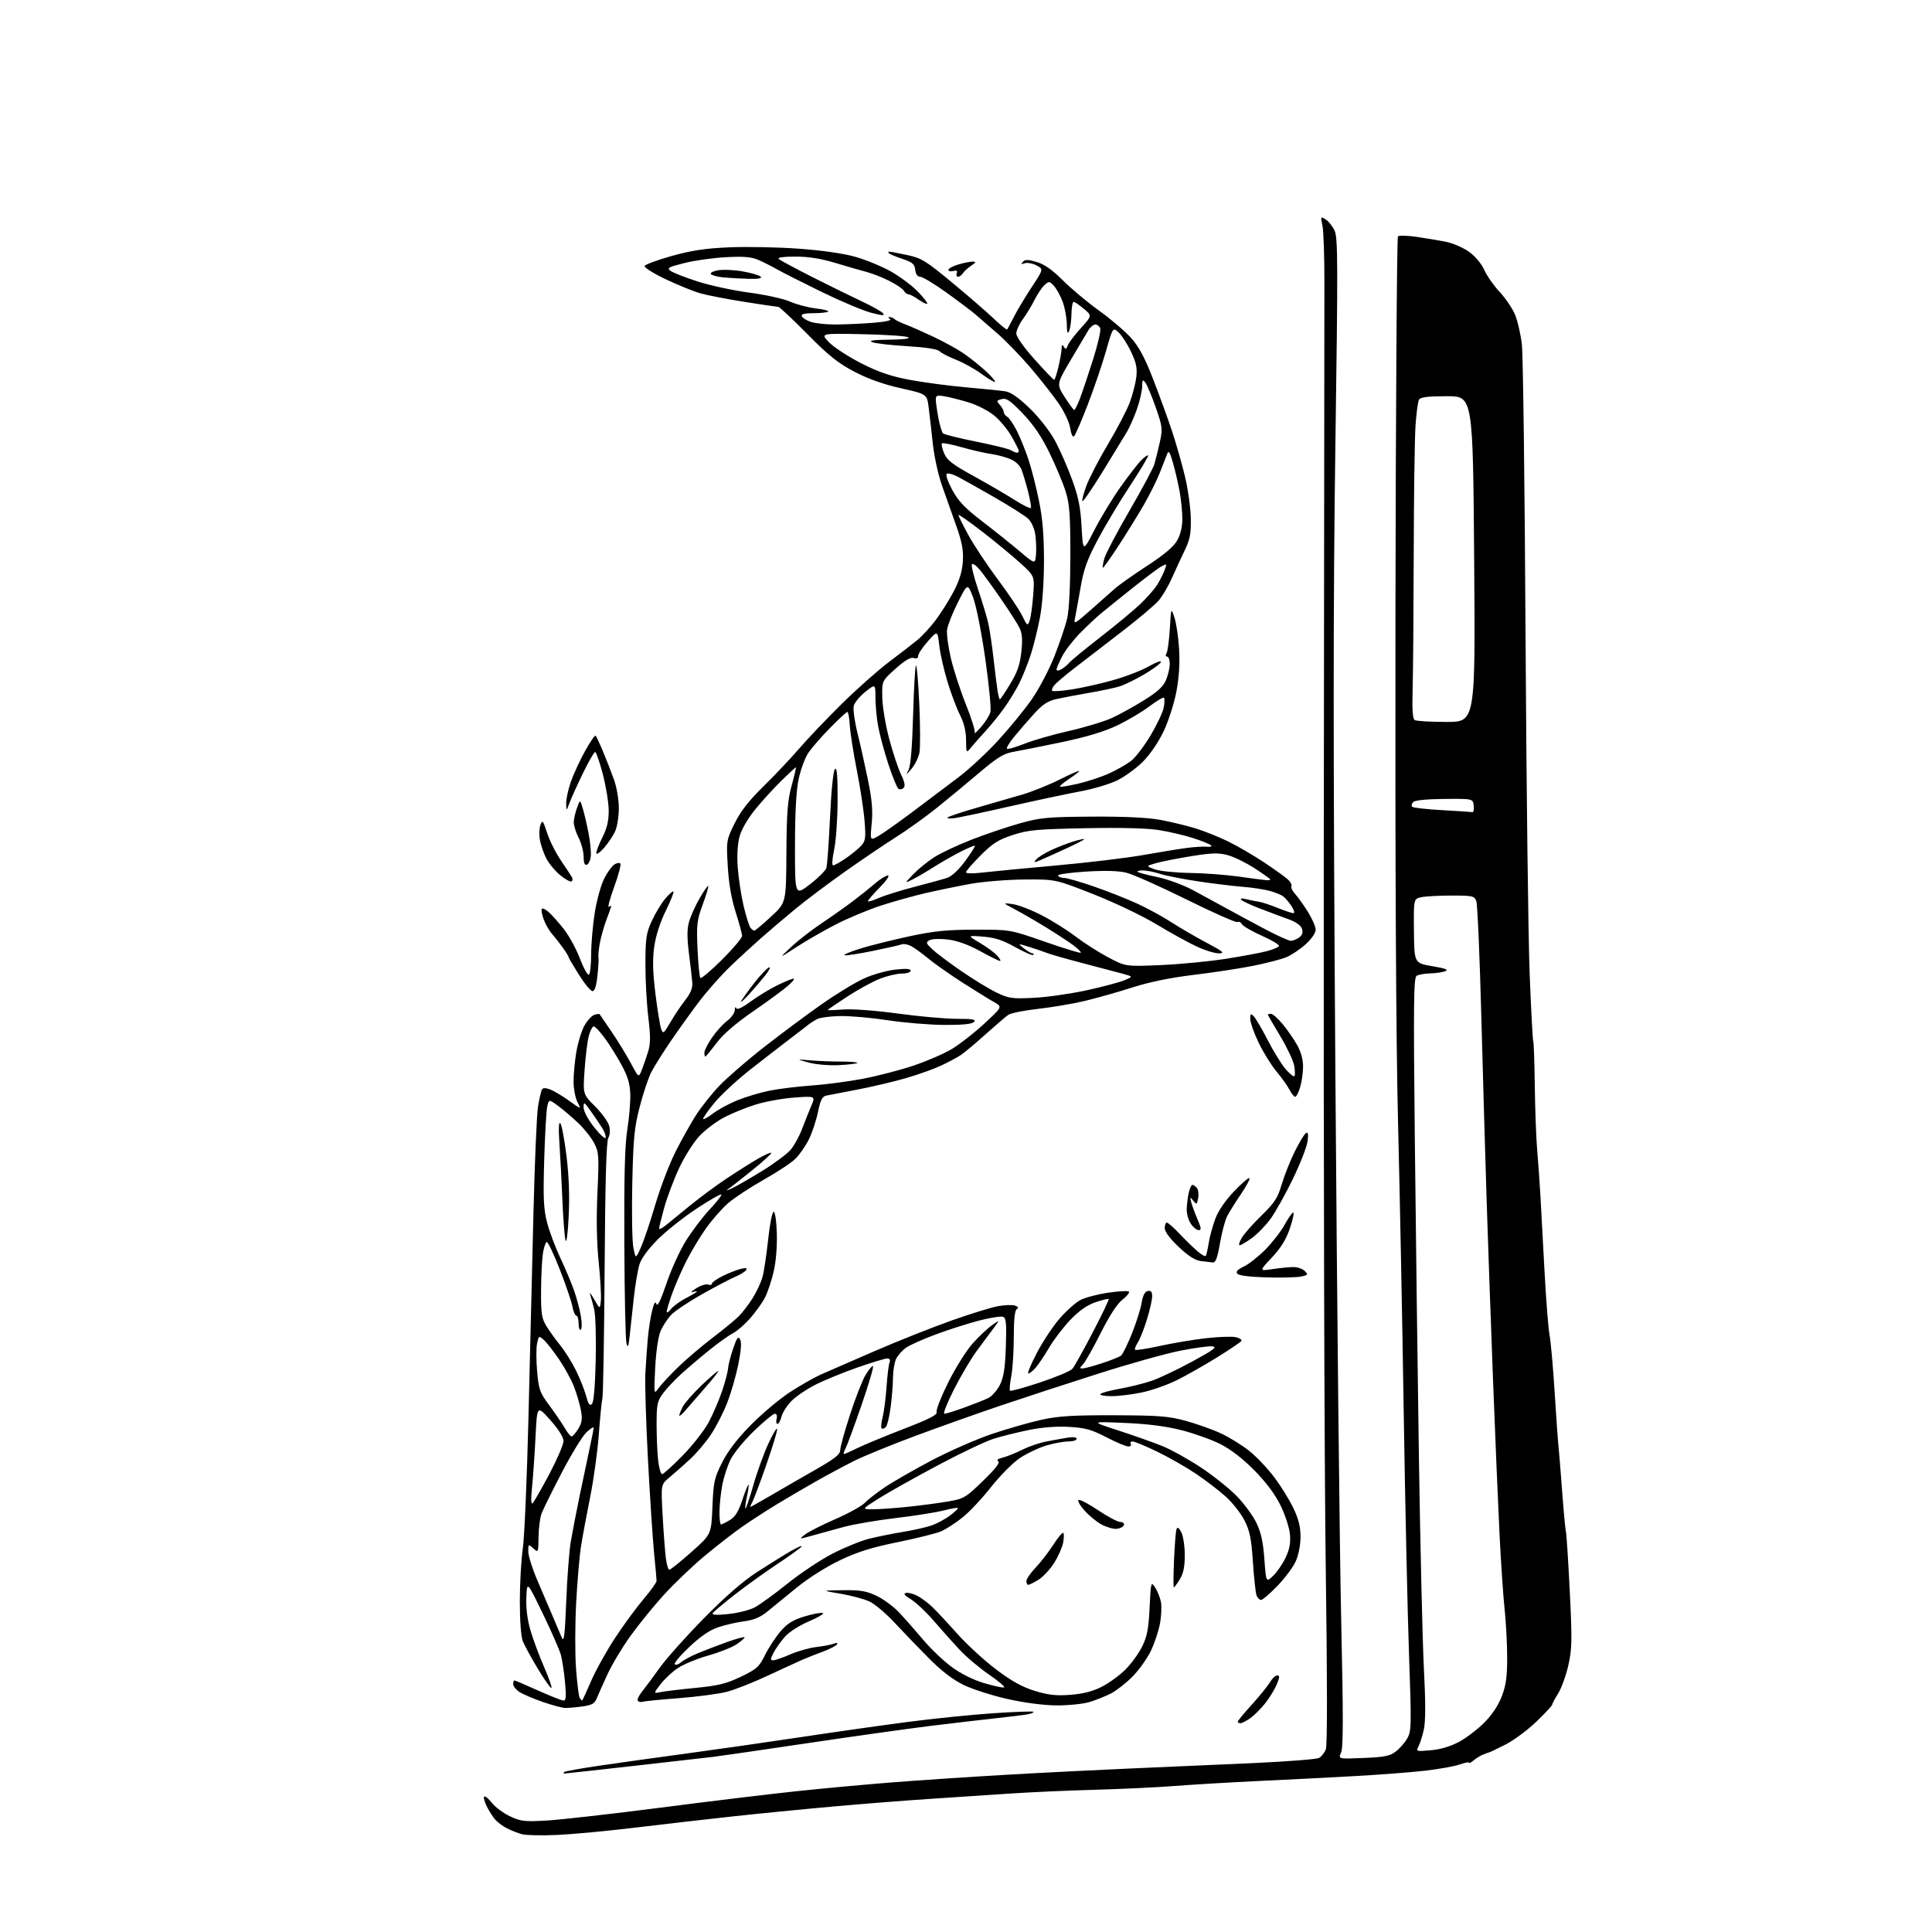<?xml version="1.0" encoding="UTF-8" standalone="no"?>
<svg 
  version="1.1" 
  xmlns="http://www.w3.org/2000/svg" 
  xmlns:xlink="http://www.w3.org/1999/xlink" 
  xmlns:svg="http://www.w3.org/2000/svg"
  xmlns:rdf="http://www.w3.org/1999/02/22-rdf-syntax-ns#"
  xmlns:cc="http://creativecommons.org/ns#"
  xmlns:dc="http://purl.org/dc/elements/1.1/"
  viewBox="0 0 768 768"
  width="768"
  height="768"
>
<style>svg {background-color: white; }</style>"
<path stroke="none" fill="black" fill-rule="evenodd" d="M221.50,729.42C215.45,729.70 209.15,729.57 207.50,729.13C205.85,728.69 203.15,727.63 201.50,726.77C199.85,725.91 197.76,724.37 196.87,723.35C195.97,722.33 194.48,720.00 193.55,718.16C192.61,716.32 192.13,714.53 192.48,714.19C192.82,713.84 194.20,714.96 195.53,716.66C196.87,718.36 200.10,720.77 202.73,722.01C207.02,724.04 208.50,724.20 217.50,723.68C223.00,723.36 243.25,721.06 262.50,718.58C281.75,716.09 306.05,713.15 316.50,712.05C326.95,710.94 344.05,709.36 354.50,708.54C364.95,707.71 384.98,706.37 399.00,705.56C413.02,704.74 435.30,703.61 448.50,703.04C461.70,702.48 483.75,701.51 497.50,700.89C511.25,700.27 523.31,699.34 524.30,698.82C525.29,698.30 526.52,696.75 527.05,695.38C527.65,693.80 527.63,667.08 527.00,622.69C526.45,584.09 526.10,457.78 526.22,342.00C526.34,226.22 526.45,122.95 526.47,112.50C526.49,102.05 526.14,91.79 525.70,89.71C524.92,86.06 524.97,85.96 526.95,87.20C528.08,87.90 529.68,89.91 530.51,91.65C531.84,94.46 531.88,104.23 530.84,176.66C529.94,239.31 529.94,297.78 530.83,426.00C531.48,518.12 532.51,616.14 533.14,643.80C534.00,682.11 533.99,694.72 533.10,696.67C531.94,699.24 531.94,699.24 541.94,698.83C550.09,698.51 552.46,698.05 554.72,696.36C556.25,695.22 558.33,692.88 559.34,691.15C561.08,688.17 561.12,686.41 560.09,657.26C559.50,640.34 558.56,597.25 558.00,561.50C557.45,525.75 556.44,474.00 555.75,446.50C554.93,413.67 554.57,344.67 554.71,245.59C554.83,162.59 555.28,94.35 555.71,93.94C556.14,93.54 559.42,93.63 563.00,94.14C566.58,94.66 571.83,95.54 574.68,96.09C577.52,96.65 581.72,98.47 584.01,100.12C586.45,101.89 588.94,104.87 590.03,107.32C591.05,109.62 593.77,113.51 596.08,115.98C598.38,118.44 601.13,122.47 602.19,124.94C603.24,127.40 604.50,132.81 604.97,136.96C605.45,141.11 606.11,193.32 606.43,253.00C606.76,312.68 607.50,373.17 608.07,387.43C608.64,401.70 609.28,413.65 609.50,414.00C609.71,414.34 609.98,422.25 610.10,431.56C610.22,440.88 610.64,452.32 611.04,457.00C611.45,461.68 612.05,470.23 612.38,476.00C612.72,481.77 613.45,495.27 614.01,506.00C614.58,516.73 615.46,527.82 615.97,530.67C616.48,533.51 617.39,543.63 617.98,553.17C618.57,562.70 619.25,572.30 619.49,574.50C619.72,576.70 620.40,585.02 620.99,593.00C621.58,600.98 622.26,608.17 622.49,609.00C622.72,609.83 623.41,620.44 624.01,632.59C624.98,652.24 624.91,655.50 623.42,662.07C622.49,666.13 620.67,671.15 619.37,673.21C618.07,675.27 617.00,677.28 617.00,677.66C617.00,678.04 614.16,681.09 610.68,684.43C607.21,687.77 601.69,691.85 598.43,693.50C595.17,695.15 592.27,696.54 592.00,696.58C591.73,696.63 590.60,697.04 589.50,697.49C588.40,697.94 586.71,698.98 585.75,699.81C584.79,700.63 584.00,701.04 584.00,700.70C584.00,700.36 582.31,700.68 580.25,701.41C578.19,702.13 572.00,703.24 566.50,703.88C561.00,704.51 548.40,705.48 538.50,706.03C528.60,706.58 511.27,707.46 500.00,707.99C488.73,708.53 473.88,709.41 467.00,709.95C460.12,710.49 445.73,711.18 435.00,711.47C424.27,711.76 409.20,712.44 401.50,712.97C393.80,713.50 379.85,714.42 370.50,715.03C361.15,715.63 343.60,717.01 331.50,718.09C319.40,719.17 301.18,720.97 291.00,722.08C280.82,723.19 263.50,725.18 252.50,726.51C241.50,727.84 227.55,729.15 221.50,729.42zM224.37,705.00C223.98,705.00 223.92,704.74 224.23,704.43C224.55,704.12 230.81,702.98 238.15,701.90C245.49,700.82 261.24,698.62 273.16,697.01C285.07,695.40 305.54,692.47 318.66,690.49C331.77,688.51 350.82,685.80 361.00,684.48C371.18,683.15 386.44,681.60 394.92,681.03C403.40,680.47 410.54,680.21 410.79,680.45C411.03,680.70 410.17,681.13 408.87,681.40C407.57,681.67 401.77,682.40 396.00,683.02C390.23,683.64 378.30,685.04 369.50,686.12C360.70,687.21 338.88,690.28 321.00,692.94C303.12,695.60 286.25,698.05 283.50,698.38C280.75,698.72 266.48,700.34 251.79,701.99C237.10,703.65 224.76,705.00 224.37,705.00zM568.81,695.75C572.75,695.39 576.69,694.21 580.11,692.35C583.00,690.78 587.52,687.32 590.15,684.65C593.21,681.54 595.69,677.77 597.05,674.15C598.70,669.73 599.16,666.32 599.12,658.50C599.10,653.00 598.63,644.45 598.09,639.50C597.55,634.55 596.64,621.05 596.07,609.50C595.50,597.95 594.35,570.73 593.52,549.00C592.68,527.27 591.56,495.77 591.02,479.00C590.48,462.23 589.51,428.70 588.86,404.50C588.22,380.30 587.32,359.49 586.87,358.25C586.10,356.15 585.47,356.00 577.15,356.00C572.25,356.00 566.83,356.28 565.09,356.63C561.94,357.26 561.94,357.26 562.06,370.06C562.19,382.85 562.19,382.85 569.34,384.07C574.66,384.97 575.98,385.48 574.50,386.07C573.40,386.50 570.70,386.90 568.50,386.95C566.30,386.99 563.88,387.42 563.12,387.91C561.95,388.64 561.84,398.85 562.41,452.64C562.78,487.76 563.52,545.08 564.05,580.00C564.58,614.92 565.47,652.36 566.02,663.20C566.72,676.82 566.71,684.34 565.98,687.57C565.41,690.15 564.45,693.16 563.85,694.28C562.81,696.23 562.98,696.28 568.81,695.75zM493.10,685.00C492.49,685.00 492.00,684.73 492.00,684.41C492.00,684.08 494.51,681.04 497.58,677.66C500.65,674.27 503.90,670.26 504.80,668.75C505.70,667.24 507.02,666.00 507.73,666.00C508.76,666.00 508.71,666.75 507.53,669.59C506.70,671.56 504.64,674.93 502.95,677.07C501.25,679.21 498.59,681.87 497.03,682.98C495.47,684.09 493.70,685.00 493.10,685.00zM224.61,678.94C223.45,678.91 219.45,677.82 215.71,676.53C211.98,675.24 207.81,673.45 206.46,672.57C205.11,671.68 204.00,670.29 204.00,669.48C204.00,668.66 204.22,668.00 204.50,668.00C204.77,668.00 208.99,669.80 213.88,672.00C218.77,674.20 223.33,676.00 224.03,676.00C224.99,676.00 225.13,674.27 224.61,668.75C224.24,664.76 223.50,659.87 222.97,657.88C222.43,655.89 219.18,648.47 215.75,641.38C209.50,628.50 209.50,628.50 209.23,635.00C209.05,639.15 209.63,643.85 210.84,648.00C211.87,651.58 214.34,658.21 216.32,662.75C218.30,667.29 219.58,671.00 219.16,671.00C218.74,671.00 216.30,667.51 213.74,663.25C211.18,658.99 208.54,654.15 207.86,652.50C207.11,650.66 206.64,644.48 206.64,636.50C206.65,629.35 207.18,619.90 207.83,615.50C208.47,611.10 209.48,587.70 210.07,563.50C210.66,539.30 211.55,502.85 212.05,482.50C212.54,462.15 213.36,442.94 213.88,439.81C214.39,436.68 215.10,433.65 215.44,433.09C215.87,432.40 216.93,432.40 218.74,433.09C220.21,433.65 223.58,435.67 226.24,437.58C231.08,441.05 231.08,441.05 229.54,438.08C228.69,436.44 228.00,432.75 228.00,429.88C228.00,427.01 228.50,421.70 229.12,418.08C229.73,414.46 231.16,409.82 232.29,407.76C233.43,405.70 235.21,403.75 236.25,403.42C237.30,403.09 238.24,402.97 238.36,403.16C238.47,403.35 240.57,406.43 243.02,410.00C245.47,413.57 248.92,419.19 250.68,422.48C253.87,428.46 253.87,428.46 255.06,425.48C255.71,423.84 256.84,420.61 257.56,418.29C258.62,414.90 258.65,412.18 257.70,404.29C257.05,398.91 256.54,389.32 256.56,383.00C256.60,372.85 256.90,370.86 259.14,366.00C260.54,362.98 262.94,359.02 264.47,357.21C266.00,355.40 267.46,354.13 267.72,354.38C267.97,354.64 266.57,358.15 264.60,362.18C262.33,366.81 260.66,372.05 260.05,376.43C259.35,381.51 259.49,386.50 260.55,395.10C261.35,401.56 262.38,407.84 262.83,409.06C263.58,411.11 263.86,410.90 266.48,406.39C268.04,403.70 270.69,399.73 272.38,397.58C274.53,394.82 275.37,392.74 275.20,390.58C275.06,388.88 274.46,383.68 273.87,379.00C273.09,372.85 273.09,369.39 273.89,366.50C274.49,364.30 276.37,360.10 278.07,357.16C279.76,354.22 281.32,351.98 281.53,352.19C281.74,352.40 280.76,355.71 279.35,359.54C277.03,365.85 276.84,367.51 277.28,377.30C277.55,383.24 278.06,388.39 278.41,388.75C278.77,389.10 282.65,385.83 287.03,381.47C291.41,377.11 294.99,372.86 294.98,372.02C294.98,371.19 293.82,366.90 292.42,362.50C290.72,357.15 289.68,351.11 289.29,344.26C288.72,334.17 288.76,333.93 292.02,327.31C294.39,322.49 297.64,318.33 303.52,312.55C308.04,308.12 314.44,301.35 317.74,297.50C321.05,293.65 328.65,285.68 334.63,279.78C340.61,273.89 349.10,266.36 353.50,263.05C357.90,259.75 363.01,255.80 364.85,254.27C366.69,252.75 369.93,249.19 372.05,246.36C374.16,243.54 377.36,238.44 379.14,235.04C381.39,230.74 382.49,227.12 382.75,223.18C383.03,218.78 382.44,215.59 380.12,209.00C378.47,204.32 375.93,197.15 374.47,193.05C373.01,188.95 371.37,181.53 370.83,176.55C370.29,171.57 369.54,165.06 369.17,162.08C368.50,156.66 368.50,156.66 358.14,154.34C351.18,152.78 345.12,150.63 339.64,147.76C333.12,144.35 329.39,141.37 320.89,132.75C315.06,126.84 309.88,122.00 309.39,121.99C308.90,121.98 302.88,121.09 296.00,120.01C289.12,118.92 281.25,117.40 278.50,116.63C275.75,115.85 269.54,113.33 264.69,111.03C259.85,108.73 256.05,106.35 256.25,105.75C256.45,105.14 261.32,103.34 267.06,101.74C275.01,99.53 280.48,98.71 290.00,98.31C296.88,98.02 309.25,98.26 317.50,98.86C326.79,99.53 335.36,100.76 340.00,102.08C344.12,103.26 350.43,105.85 354.00,107.83C357.57,109.82 362.43,113.43 364.79,115.85C367.14,118.28 368.86,120.48 368.59,120.74C368.33,121.00 366.78,120.27 365.15,119.11C363.52,117.95 361.72,117.00 361.15,117.00C360.57,117.00 359.74,116.36 359.30,115.58C358.86,114.80 356.23,113.02 353.46,111.63C350.68,110.24 346.63,108.65 344.46,108.10C342.28,107.54 336.74,105.94 332.14,104.54C326.33,102.78 321.46,102.00 316.19,102.00C311.50,102.00 308.96,102.36 309.55,102.93C310.07,103.44 316.13,106.70 323.01,110.18C329.90,113.66 338.78,118.02 342.75,119.88C346.73,121.75 350.46,123.85 351.04,124.55C351.86,125.54 350.77,125.49 346.31,124.33C343.11,123.50 334.20,119.74 326.50,115.98C318.80,112.21 310.93,108.23 309.00,107.13C307.07,106.02 303.81,104.36 301.74,103.44C298.79,102.12 295.99,101.86 288.74,102.23C283.66,102.49 276.19,103.52 272.15,104.54C265.58,106.18 264.99,106.52 266.62,107.71C267.63,108.45 272.51,110.35 277.48,111.94C282.44,113.53 291.68,115.51 298.00,116.34C304.32,117.18 311.56,118.78 314.08,119.90C316.60,121.02 321.24,122.25 324.40,122.62C327.56,122.99 329.71,123.56 329.17,123.90C328.63,124.23 325.95,124.50 323.22,124.50C319.82,124.50 318.40,124.87 318.71,125.68C318.96,126.33 320.54,127.34 322.23,127.93C323.92,128.52 328.27,129.00 331.90,128.99C335.53,128.99 342.24,128.70 346.81,128.34C351.84,127.95 354.61,127.37 353.81,126.86C353.09,126.40 352.97,126.02 353.55,126.02C354.13,126.01 355.03,126.38 355.55,126.84C356.07,127.30 358.07,128.27 360.00,129.00C361.93,129.73 366.88,131.91 371.00,133.85C375.12,135.79 380.52,138.76 382.99,140.44C385.45,142.12 389.39,145.26 391.74,147.41C394.08,149.57 395.80,151.53 395.55,151.78C395.30,152.03 392.92,150.64 390.25,148.69C387.59,146.73 383.03,144.19 380.11,143.04C377.20,141.90 374.22,140.36 373.49,139.63C372.63,138.77 368.03,138.06 360.55,137.61C354.17,137.23 347.94,136.51 346.72,136.02C345.15,135.39 347.14,135.10 353.50,135.03C359.19,134.97 361.95,134.62 361.00,134.06C360.18,133.58 351.98,133.03 342.79,132.84C326.08,132.50 326.08,132.50 329.60,136.11C331.54,138.09 337.26,141.82 342.32,144.40C349.19,147.90 354.01,149.55 361.50,150.97C367.00,152.01 377.12,153.36 384.00,153.96C390.88,154.57 397.93,155.29 399.68,155.56C401.82,155.90 404.95,158.09 409.29,162.28C412.97,165.83 417.26,171.30 419.28,175.00C421.23,178.57 424.31,185.55 426.12,190.50C428.72,197.61 429.52,201.60 429.95,209.50C430.50,219.50 430.50,219.50 435.14,210.50C437.69,205.55 442.34,197.90 445.48,193.50C448.61,189.10 452.25,184.40 453.56,183.05C454.87,181.71 456.14,180.81 456.39,181.06C456.64,181.31 453.44,186.69 449.27,193.01C445.10,199.33 439.31,209.00 436.39,214.50C432.16,222.49 430.78,226.31 429.55,233.50C428.70,238.45 427.72,243.84 427.37,245.49C426.76,248.37 426.98,248.26 433.57,242.49C437.33,239.19 441.64,235.38 443.16,234.00C444.68,232.62 450.41,228.57 455.89,225.00C462.73,220.54 466.52,217.36 467.93,214.86C469.25,212.54 470.00,209.44 470.00,206.30C470.00,203.59 469.52,198.70 468.93,195.43C468.34,192.17 467.15,187.03 466.28,184.00C465.02,179.59 464.56,178.90 463.95,180.50C463.53,181.60 462.21,184.97 461.01,188.00C459.81,191.03 457.01,196.65 454.80,200.50C452.58,204.35 448.06,211.67 444.74,216.77C441.42,221.87 438.56,225.89 438.38,225.71C438.20,225.53 438.49,223.84 439.01,221.94C439.54,220.05 444.03,211.53 448.99,203.00C453.95,194.47 458.40,186.15 458.89,184.50C459.37,182.85 460.34,178.95 461.03,175.83C462.21,170.48 462.12,169.70 459.44,161.99C457.87,157.50 456.02,153.08 455.33,152.16C454.22,150.71 454.06,150.89 454.03,153.59C454.01,155.29 453.11,159.28 452.02,162.44C450.93,165.61 449.06,169.84 447.87,171.85C446.67,173.86 442.29,181.04 438.12,187.82C433.95,194.59 430.41,199.72 430.24,199.21C430.06,198.69 430.84,195.83 431.96,192.84C433.08,189.84 436.93,182.47 440.51,176.45C444.10,170.43 447.96,163.03 449.09,160.01C450.22,156.99 451.39,152.46 451.69,149.95C452.12,146.33 451.69,144.22 449.63,139.88C448.21,136.85 445.99,133.40 444.70,132.19C442.37,130.00 442.37,130.00 439.59,139.75C438.05,145.11 434.79,154.68 432.34,161.00C429.89,167.32 427.48,172.91 426.98,173.41C426.44,173.96 425.81,172.65 425.41,170.15C425.02,167.71 423.03,163.54 420.62,160.08C418.35,156.83 413.35,150.49 409.51,146.00C405.66,141.50 399.81,135.46 396.51,132.58C393.20,129.70 389.23,126.26 387.68,124.92C386.12,123.59 380.95,119.70 376.18,116.27C371.40,112.84 366.74,110.03 365.82,110.02C364.73,110.01 364.02,109.03 363.82,107.25C363.55,104.95 362.72,104.24 358.76,102.93C356.15,102.06 353.72,101.05 353.34,100.68C352.97,100.30 353.08,100.02 353.58,100.04C354.09,100.05 357.30,100.67 360.71,101.40C366.32,102.61 368.08,103.69 378.71,112.52C385.20,117.90 392.63,124.34 395.23,126.84C397.83,129.34 400.13,131.18 400.35,130.94C400.57,130.70 401.77,128.47 403.02,126.00C404.26,123.53 407.43,118.23 410.06,114.23C414.84,106.97 414.84,106.97 411.98,105.49C410.41,104.68 408.31,104.30 407.31,104.65C405.92,105.15 405.76,105.01 406.63,104.07C407.52,103.11 408.68,103.12 412.13,104.15C415.16,105.05 418.34,107.29 422.53,111.47C425.85,114.79 432.31,120.19 436.89,123.47C441.47,126.76 447.16,131.61 449.54,134.25C452.75,137.82 455.02,142.05 458.41,150.78C460.91,157.22 464.30,166.55 465.94,171.50C467.58,176.45 469.88,184.55 471.07,189.50C472.25,194.45 473.28,201.88 473.36,206.00C473.48,212.25 473.06,214.42 470.84,219.00C469.38,222.03 467.09,226.97 465.75,230.00C464.41,233.03 462.11,236.93 460.63,238.68C459.15,240.43 452.49,246.05 445.83,251.18C439.17,256.31 430.75,262.79 427.11,265.59C423.48,268.40 419.87,271.45 419.11,272.37C418.34,273.29 417.97,274.30 418.28,274.61C418.59,274.92 422.12,274.67 426.12,274.05C430.11,273.43 437.46,271.78 442.44,270.38C447.42,268.99 453.86,266.50 456.75,264.85C459.63,263.20 461.76,262.45 461.47,263.18C461.18,263.91 458.14,266.14 454.72,268.14C451.30,270.15 446.93,272.27 445.00,272.87C443.07,273.46 437.68,274.60 433.00,275.41C428.32,276.21 422.48,277.32 420.00,277.87C416.55,278.64 414.47,279.99 411.12,283.67C408.71,286.32 405.16,290.41 403.23,292.77C401.30,295.12 399.97,297.31 400.29,297.62C400.60,297.94 403.70,297.06 407.18,295.67C410.66,294.28 418.65,291.98 424.94,290.56C431.22,289.14 438.87,286.83 441.94,285.43C445.00,284.03 450.77,280.85 454.77,278.36C460.18,274.99 462.42,272.93 463.52,270.29C464.33,268.35 465.00,265.46 465.00,263.88C465.00,262.30 464.52,261.00 463.94,261.00C463.33,261.00 463.22,260.47 463.69,259.75C464.14,259.06 464.73,254.68 465.02,250.00C465.53,241.50 465.53,241.50 466.87,245.50C467.60,247.70 468.43,253.33 468.71,258.00C469.05,263.61 468.68,269.38 467.63,274.95C466.75,279.59 464.48,286.68 462.57,290.69C460.50,295.05 457.16,299.94 454.29,302.81C451.64,305.45 447.01,308.81 443.99,310.27C440.97,311.73 434.45,313.67 429.50,314.57C424.55,315.48 411.95,318.16 401.50,320.53C391.05,322.91 381.02,325.03 379.22,325.26C377.41,325.48 376.29,325.34 376.72,324.94C377.15,324.54 382.45,322.78 388.50,321.03C394.55,319.29 402.65,316.93 406.50,315.81C410.35,314.68 416.99,312.01 421.25,309.87C425.51,307.73 429.00,306.20 429.00,306.47C429.00,306.75 427.19,308.17 424.98,309.63C422.77,311.10 421.14,312.47 421.36,312.70C421.58,312.92 424.86,312.38 428.63,311.51C432.41,310.63 437.96,308.79 440.96,307.42C443.96,306.04 447.85,303.83 449.59,302.50C451.34,301.16 454.84,296.59 457.38,292.33C459.91,288.07 462.27,283.08 462.61,281.25C462.96,279.41 463.00,277.66 462.70,277.36C462.40,277.06 459.76,278.63 456.83,280.84C453.90,283.05 448.11,286.47 443.97,288.44C438.89,290.85 431.73,293.00 421.97,295.04C414.01,296.70 405.39,298.43 402.81,298.87C399.00,299.53 396.48,301.08 389.38,307.09C384.57,311.17 377.00,317.43 372.57,321.00C368.13,324.58 360.68,329.93 356.00,332.88C351.32,335.84 342.10,342.09 335.50,346.77C328.90,351.44 320.16,358.02 316.09,361.39C312.01,364.75 305.93,369.91 302.59,372.86C299.24,375.81 293.62,380.98 290.11,384.36C286.59,387.74 281.16,393.88 278.03,398.00C274.90,402.12 269.77,409.26 266.63,413.87C263.49,418.47 260.00,424.05 258.87,426.26C257.74,428.48 255.69,434.61 254.31,439.90C252.15,448.22 251.75,452.31 251.34,470.50C251.09,482.05 251.28,493.52 251.78,496.00C252.70,500.50 252.70,500.50 254.77,495.84C255.92,493.28 258.50,485.63 260.50,478.84C262.51,472.05 266.12,462.62 268.51,457.87C270.91,453.12 274.56,446.60 276.62,443.37C278.68,440.14 282.87,434.86 285.93,431.64C288.99,428.42 297.12,421.39 304.00,416.02C310.88,410.66 321.18,403.00 326.91,399.00C332.63,395.00 340.09,390.47 343.48,388.94C346.87,387.40 352.43,385.82 355.82,385.44C360.16,384.95 362.00,385.08 362.00,385.87C362.00,386.49 360.44,387.00 358.54,387.00C356.63,387.00 352.69,387.93 349.79,389.06C346.88,390.20 341.01,393.41 336.75,396.19C332.49,398.97 329.00,401.37 329.00,401.51C329.00,401.65 331.81,401.55 335.25,401.29C338.86,401.01 348.00,401.69 356.90,402.90C365.38,404.06 375.93,405.00 380.35,405.00C386.79,405.00 388.15,405.25 387.15,406.25C386.29,407.11 382.52,407.47 375.20,407.42C369.31,407.37 359.34,406.54 353.04,405.58C346.73,404.61 338.28,403.85 334.25,403.89C330.22,403.94 325.96,404.49 324.78,405.12C323.59,405.75 322.15,406.67 321.56,407.15C320.98,407.64 317.70,410.16 314.27,412.77C310.84,415.37 303.63,420.96 298.24,425.18C292.86,429.41 286.34,435.47 283.77,438.65C281.20,441.82 279.28,444.62 279.52,444.85C279.75,445.09 281.56,444.05 283.53,442.55C285.50,441.05 289.80,438.72 293.08,437.39C296.37,436.05 302.08,434.34 305.78,433.58C309.48,432.83 317.00,431.90 322.50,431.52C328.00,431.14 337.22,429.93 342.98,428.83C348.74,427.74 357.81,425.38 363.14,423.60C368.46,421.81 375.37,418.81 378.49,416.93C381.61,415.04 387.39,410.51 391.33,406.86C398.50,400.23 398.50,400.23 395.17,398.36C393.35,397.34 387.72,393.86 382.67,390.63C377.63,387.40 371.48,383.08 369.00,381.03C366.52,378.97 363.45,376.74 362.17,376.07C360.89,375.40 359.17,375.10 358.35,375.42C357.53,375.73 352.34,376.91 346.81,378.04C341.28,379.17 336.29,379.93 335.71,379.74C335.13,379.54 337.80,378.39 341.64,377.18C345.48,375.97 354.22,373.77 361.06,372.29C371.14,370.11 376.16,369.59 387.50,369.56C401.50,369.52 401.50,369.52 415.33,374.34C422.94,377.00 429.37,378.97 429.61,378.72C429.86,378.48 428.58,377.17 426.78,375.83C424.97,374.48 420.12,371.30 416.00,368.76C411.88,366.22 406.25,362.96 403.50,361.51C398.50,358.86 398.50,358.86 402.50,359.39C404.70,359.68 409.91,361.67 414.08,363.83C418.25,365.98 424.33,369.79 427.58,372.29C430.84,374.79 436.65,378.50 440.50,380.54C447.50,384.24 447.50,384.24 461.50,383.63C469.20,383.29 480.91,382.16 487.52,381.11C494.12,380.06 501.42,378.70 503.72,378.07C506.03,377.45 508.15,376.56 508.44,376.10C508.73,375.63 505.71,373.80 501.73,372.03C497.75,370.25 494.13,368.16 493.69,367.38C493.24,366.60 492.45,366.22 491.93,366.54C491.41,366.86 482.33,362.84 471.74,357.60C461.16,352.36 450.36,347.56 447.75,346.92C444.57,346.14 439.18,346.00 431.50,346.48C425.11,346.88 420.25,347.60 420.56,348.10C420.87,348.59 421.98,349.00 423.04,349.00C424.10,349.00 429.38,350.52 434.78,352.38C440.18,354.24 447.98,357.32 452.11,359.22C456.24,361.13 462.29,364.43 465.56,366.56C468.83,368.68 475.10,372.34 479.50,374.68C486.36,378.33 487.07,378.95 484.50,378.97C482.85,378.99 478.76,377.70 475.42,376.12C472.07,374.54 464.87,370.56 459.42,367.27C453.96,363.98 442.75,358.64 434.50,355.40C419.50,349.51 419.50,349.51 407.00,349.62C400.12,349.68 390.45,350.48 385.50,351.40C380.55,352.31 372.68,353.93 368.00,355.01C363.32,356.08 355.35,358.31 350.28,359.95C345.21,361.60 337.11,364.98 332.28,367.46C327.45,369.95 320.35,374.03 316.50,376.54C309.50,381.11 309.50,381.11 314.50,376.43C317.25,373.86 322.66,369.65 326.53,367.07C330.39,364.50 336.02,360.52 339.03,358.24C342.04,355.96 346.07,352.73 348.00,351.07C349.93,349.41 352.16,348.04 352.96,348.03C353.78,348.01 352.33,350.12 349.71,352.78C347.12,355.42 345.00,357.87 345.00,358.23C345.00,358.59 346.92,358.04 349.26,357.00C351.61,355.97 358.02,353.96 363.51,352.54C369.01,351.12 374.85,349.51 376.50,348.97C378.36,348.35 381.09,345.81 383.69,342.26C385.99,339.12 387.72,336.39 387.54,336.20C387.35,336.02 384.79,337.08 381.85,338.57C378.91,340.06 374.19,342.75 371.36,344.56C368.53,346.36 364.71,348.60 362.86,349.54C359.50,351.23 359.50,351.23 363.00,347.56C364.93,345.54 368.68,342.49 371.34,340.78C374.00,339.07 380.75,335.90 386.34,333.73C391.93,331.56 400.55,328.65 405.50,327.26C413.60,325.00 416.45,324.74 434.00,324.62C446.73,324.54 456.10,324.98 461.00,325.87C465.12,326.63 471.43,328.13 475.00,329.22C478.57,330.31 484.49,332.67 488.15,334.46C491.81,336.25 498.11,339.91 502.15,342.59C506.19,345.27 510.50,348.33 511.72,349.39C512.93,350.44 513.67,351.72 513.36,352.22C513.05,352.73 513.69,354.13 514.79,355.32C515.89,356.52 518.19,359.73 519.90,362.45C521.60,365.17 523.00,368.38 523.00,369.58C523.00,370.86 521.35,373.26 519.02,375.36C516.83,377.34 513.39,379.65 511.37,380.49C509.35,381.33 503.38,382.88 498.10,383.94C492.82,384.99 482.20,386.60 474.50,387.53C465.24,388.65 456.94,390.35 450.00,392.57C444.23,394.42 435.68,396.83 431.00,397.94C426.32,399.04 418.03,400.44 412.56,401.05C407.09,401.66 401.79,402.73 400.78,403.44C399.77,404.15 395.74,407.60 391.82,411.11C387.91,414.63 383.53,418.30 382.10,419.29C380.67,420.27 377.09,422.20 374.14,423.57C371.20,424.95 364.90,427.20 360.14,428.57C355.39,429.95 346.78,431.99 341.00,433.09C335.23,434.20 329.58,435.30 328.46,435.52C326.85,435.85 326.14,437.25 325.13,442.15C324.42,445.57 322.77,450.48 321.47,453.06C320.16,455.65 317.79,459.05 316.19,460.63C314.60,462.21 308.90,465.98 303.52,469.00C298.15,472.02 291.77,476.24 289.35,478.36C286.93,480.48 282.99,484.98 280.59,488.36C278.19,491.74 274.63,497.70 272.67,501.61C270.72,505.52 268.19,511.35 267.06,514.57C265.93,517.80 265.01,520.90 265.02,521.47C265.03,522.03 265.82,521.52 266.77,520.33C267.72,519.14 270.41,517.18 272.75,515.98C275.09,514.78 277.00,513.63 277.00,513.43C277.00,513.23 276.21,513.32 275.25,513.64C274.29,513.95 274.95,513.28 276.73,512.13C278.51,510.99 280.65,510.31 281.48,510.63C282.32,510.95 283.00,510.80 283.00,510.28C283.00,509.77 284.91,508.41 287.25,507.25C289.59,506.09 292.80,504.82 294.40,504.42C296.48,503.91 297.10,504.03 296.58,504.87C296.19,505.51 294.30,506.68 292.39,507.48C290.49,508.28 284.56,511.39 279.21,514.39C273.87,517.39 268.29,521.12 266.80,522.67C265.32,524.23 263.40,527.18 262.54,529.24C261.63,531.43 260.76,537.44 260.45,543.74C259.93,554.16 259.96,554.42 261.64,552.00C262.59,550.62 266.04,546.89 269.30,543.71C272.56,540.52 278.78,535.21 283.11,531.91C287.45,528.61 292.18,524.72 293.64,523.27C295.09,521.82 297.58,518.58 299.16,516.08C300.75,513.58 302.53,509.73 303.13,507.54C303.72,505.34 304.72,498.68 305.35,492.74C305.98,486.80 306.95,481.84 307.50,481.72C308.09,481.59 308.62,485.06 308.79,490.18C308.96,495.45 308.48,501.45 307.55,505.45C306.71,509.08 305.16,513.72 304.11,515.77C303.06,517.82 300.41,521.53 298.22,524.02C296.03,526.50 292.95,529.18 291.37,529.98C289.79,530.77 285.57,533.78 282.00,536.66C278.43,539.54 273.37,543.83 270.77,546.20C268.16,548.56 264.90,552.05 263.52,553.94C261.26,557.03 261.00,558.34 261.01,566.44C261.01,571.42 261.30,577.86 261.65,580.75C261.99,583.64 262.70,586.00 263.21,586.00C263.72,586.00 267.40,582.66 271.38,578.59C275.37,574.51 280.02,568.55 281.73,565.34C283.43,562.13 285.82,556.58 287.03,553.00C288.24,549.42 289.31,545.38 289.41,544.00C289.51,542.62 290.41,539.07 291.42,536.10C292.91,531.74 293.44,531.03 294.21,532.41C294.84,533.54 294.61,536.83 293.50,542.30C292.59,546.81 290.61,553.68 289.10,557.56C287.60,561.44 284.70,567.12 282.67,570.18C280.63,573.25 276.84,577.73 274.23,580.13C271.63,582.53 267.98,585.76 266.11,587.30C262.72,590.10 262.72,590.10 263.40,602.30C263.77,609.01 264.34,616.64 264.67,619.25C264.99,621.86 265.63,624.00 266.08,624.00C266.53,624.00 270.47,620.84 274.82,616.97C282.75,609.95 282.75,609.95 283.20,599.03C283.61,589.04 283.94,587.53 287.07,581.32C289.38,576.75 293.13,571.87 298.55,566.38C302.98,561.89 309.97,556.03 314.08,553.36C318.19,550.69 323.79,547.50 326.53,546.29C329.26,545.07 338.93,540.86 348.00,536.94C357.07,533.02 370.64,527.63 378.15,524.97C385.66,522.30 394.01,519.72 396.71,519.23C399.41,518.74 402.47,518.64 403.50,519.00C404.78,519.45 405.00,519.88 404.18,520.39C403.40,520.87 403.00,524.57 403.00,531.42C403.00,537.09 402.55,544.11 402.00,547.03C401.44,549.94 401.22,552.55 401.50,552.83C401.77,553.11 407.16,551.62 413.47,549.53C419.78,547.44 425.55,545.00 426.31,544.11C427.07,543.23 430.70,536.71 434.39,529.63C438.08,522.56 440.93,516.60 440.72,516.39C440.51,516.18 438.15,516.75 435.47,517.66C432.15,518.80 429.00,521.00 425.55,524.59C422.77,527.48 418.95,532.47 417.07,535.67C415.18,538.88 412.74,542.51 411.64,543.75C410.55,544.99 409.26,546.00 408.78,546.00C408.29,546.00 409.81,542.32 412.15,537.83C414.49,533.34 418.59,527.15 421.27,524.08C423.95,521.01 427.66,517.71 429.52,516.75C431.38,515.79 436.32,514.49 440.49,513.87C444.66,513.25 448.38,513.05 448.76,513.43C449.13,513.80 447.97,515.26 446.17,516.66C444.06,518.32 441.00,523.02 437.51,529.98C434.54,535.90 431.38,541.48 430.48,542.37C429.19,543.67 429.15,544.00 430.26,544.00C431.04,544.00 434.56,543.06 438.08,541.90C441.61,540.75 445.02,539.38 445.66,538.86C446.29,538.34 448.21,534.44 449.92,530.21C451.62,525.97 453.37,520.48 453.79,518.01C454.31,514.94 455.10,513.41 456.28,513.19C457.53,512.94 458.00,513.52 458.00,515.32C458.00,516.68 457.06,520.84 455.90,524.58C454.75,528.31 453.11,532.42 452.27,533.71C451.42,535.01 450.96,536.29 451.23,536.57C451.51,536.85 455.96,536.15 461.12,535.02C466.28,533.89 474.53,532.51 479.46,531.95C484.39,531.39 489.68,531.21 491.22,531.55C492.76,531.89 493.77,532.56 493.47,533.04C493.17,533.53 488.78,536.49 483.72,539.63C478.65,542.77 471.46,546.84 467.75,548.68C464.04,550.52 457.82,552.70 453.93,553.51C450.05,554.33 444.62,555.00 441.88,555.00C439.13,555.00 437.11,554.63 437.40,554.17C437.68,553.71 441.18,552.75 445.18,552.04C449.18,551.32 454.88,549.90 457.85,548.88C460.82,547.86 468.03,544.43 473.87,541.26C482.53,536.57 484.02,535.44 481.91,535.20C480.48,535.03 474.63,535.84 468.91,536.98C463.18,538.13 448.60,542.22 436.50,546.08C424.40,549.93 407.07,555.60 398.00,558.66C388.93,561.73 373.62,567.16 364.00,570.74C354.38,574.31 343.35,578.82 339.50,580.75C335.65,582.68 328.90,586.30 324.50,588.79C320.10,591.28 313.12,595.36 309.00,597.86C304.88,600.35 298.57,604.43 295.00,606.93C291.43,609.42 284.56,614.76 279.75,618.80C274.94,622.84 267.75,629.73 263.77,634.12C259.79,638.50 253.88,645.78 250.63,650.30C247.38,654.81 243.28,661.65 241.51,665.50C239.73,669.35 237.81,673.67 237.23,675.10C236.37,677.22 235.30,677.82 231.45,678.35C228.85,678.71 225.77,678.97 224.61,678.94zM420.00,677.92C414.79,677.88 407.24,676.90 400.50,675.38C394.45,674.02 386.64,671.52 383.13,669.83C378.78,667.73 374.36,664.34 369.13,659.08C364.94,654.86 358.80,648.49 355.50,644.93C352.20,641.37 347.78,637.64 345.67,636.64C343.56,635.65 338.39,634.25 334.17,633.54C326.50,632.24 326.50,632.24 335.00,632.13C342.03,632.04 344.37,632.43 348.50,634.39C351.25,635.70 355.33,638.73 357.57,641.13C359.80,643.53 364.08,648.39 367.07,651.93C370.05,655.47 375.13,660.30 378.34,662.67C381.95,665.32 386.84,667.76 391.15,669.05C394.99,670.19 398.58,670.97 399.14,670.79C399.69,670.60 397.02,668.32 393.20,665.71C389.38,663.09 384.06,658.60 381.38,655.72C378.69,652.84 374.09,647.68 371.14,644.26C368.20,640.83 364.15,637.02 362.14,635.78C359.50,634.15 358.96,633.44 360.18,633.20C361.11,633.03 363.13,633.55 364.68,634.37C366.23,635.19 368.85,637.14 370.50,638.70C372.15,640.26 376.64,645.07 380.48,649.38C384.32,653.69 391.30,660.11 395.98,663.64C402.15,668.29 406.40,670.64 411.37,672.16C416.76,673.81 419.81,674.15 425.48,673.72C430.50,673.34 434.32,672.36 437.95,670.53C440.82,669.07 445.07,665.98 447.39,663.66C449.71,661.34 452.70,657.21 454.05,654.47C456.01,650.48 456.59,647.43 456.99,639.00C457.48,628.82 457.55,628.58 459.15,631.00C460.06,632.38 461.10,634.93 461.47,636.68C461.83,638.43 461.67,642.36 461.10,645.42C460.53,648.48 458.87,653.44 457.39,656.45C455.92,659.45 452.64,664.00 450.11,666.55C447.57,669.10 443.75,672.08 441.62,673.18C439.48,674.28 435.66,675.81 433.12,676.58C430.58,677.35 424.68,677.95 420.00,677.92zM255.28,676.49C254.61,676.72 253.82,676.52 253.53,676.04C253.23,675.56 254.03,673.89 255.30,672.33C256.56,670.78 259.68,666.58 262.22,663.00C264.76,659.42 272.61,650.62 279.67,643.44C288.32,634.64 295.27,628.59 301.00,624.88C305.68,621.85 311.70,618.11 314.38,616.57C317.07,615.02 318.99,614.20 318.66,614.74C318.33,615.28 314.10,618.34 309.28,621.53C304.45,624.73 296.79,630.22 292.26,633.74C287.74,637.26 283.73,640.63 283.36,641.23C282.89,641.99 284.70,642.10 289.46,641.61C293.19,641.23 297.87,640.07 299.87,639.04C301.87,638.00 307.75,633.75 312.95,629.58C318.14,625.41 326.24,620.01 330.95,617.59C335.65,615.16 342.20,612.50 345.50,611.67C348.80,610.85 354.87,609.62 359.00,608.95C363.12,608.28 368.27,607.11 370.43,606.35C372.59,605.58 375.89,603.80 377.75,602.38C379.61,600.96 380.97,599.64 380.77,599.44C380.58,599.24 377.96,599.71 374.96,600.47C371.96,601.23 363.43,602.58 356.00,603.46C348.57,604.34 339.35,605.92 335.50,606.96C331.65,608.01 326.02,609.55 323.00,610.39C317.50,611.92 317.50,611.92 320.00,609.99C321.38,608.92 326.77,606.18 332.00,603.91C337.23,601.63 342.52,598.70 343.77,597.41C345.01,596.11 348.61,593.31 351.77,591.19C354.92,589.06 363.26,584.28 370.29,580.56C377.33,576.84 388.17,572.09 394.37,570.00C400.57,567.91 409.44,565.38 414.07,564.36C420.80,562.89 426.63,562.54 443.00,562.59C460.88,562.65 464.52,562.94 471.50,564.85C475.90,566.06 482.20,568.32 485.50,569.87C488.80,571.43 493.79,574.52 496.58,576.74C499.38,578.96 503.83,583.65 506.47,587.14C509.12,590.64 512.57,596.20 514.14,599.50C516.23,603.88 516.99,606.98 516.98,611.00C516.96,614.23 516.17,618.23 515.05,620.70C514.00,623.00 510.73,627.39 507.77,630.45C504.81,633.50 501.90,636.00 501.30,636.00C500.70,636.00 499.90,635.21 499.52,634.25C499.13,633.29 498.48,627.33 498.06,621.00C497.43,611.57 496.83,608.58 494.70,604.39C493.28,601.58 489.91,597.30 487.21,594.88C484.52,592.46 479.16,588.36 475.30,585.77C471.45,583.19 464.54,579.25 459.95,577.03C455.36,574.82 450.99,573.00 450.24,573.00C449.49,573.00 449.16,573.45 449.50,574.00C449.84,574.55 449.39,575.00 448.51,575.00C447.62,575.00 443.70,573.35 439.80,571.33C433.89,568.27 431.40,567.58 424.99,567.21C420.07,566.92 414.34,567.36 409.12,568.42C404.63,569.33 398.30,570.89 395.07,571.90C391.83,572.91 381.69,577.73 372.54,582.62C363.38,587.50 352.88,593.40 349.20,595.73C342.50,599.96 342.50,599.96 347.00,599.96C349.48,599.96 355.77,599.52 361.00,598.97C366.23,598.42 373.43,597.46 377.00,596.84C383.14,595.78 383.91,595.32 390.76,588.67C395.65,583.94 397.63,581.39 396.82,580.89C396.04,580.41 396.67,579.88 398.55,579.43C400.17,579.03 403.63,577.65 406.23,576.35C408.83,575.05 413.10,573.57 415.73,573.06C418.35,572.55 422.19,571.86 424.25,571.52C426.58,571.14 428.00,571.30 428.00,571.95C428.00,572.53 426.51,573.00 424.68,573.00C422.86,573.00 418.92,573.73 415.93,574.61C412.94,575.50 408.24,577.73 405.47,579.56C402.68,581.42 397.56,586.56 393.97,591.12C390.41,595.64 385.25,601.13 382.50,603.31C379.75,605.50 375.93,607.95 374.00,608.77C372.07,609.58 364.33,611.50 356.80,613.04C346.43,615.15 340.84,616.91 333.80,620.27C328.40,622.85 321.22,627.40 316.69,631.11C312.40,634.62 307.13,638.92 305.00,640.65C302.22,642.90 299.59,644.00 295.81,644.49C292.89,644.87 288.27,645.93 285.54,646.84C282.16,647.97 278.48,650.47 274.04,654.66C270.44,658.05 267.83,661.16 268.24,661.57C268.65,661.98 269.78,661.62 270.74,660.77C271.71,659.92 274.75,658.28 277.50,657.14C280.25,656.00 285.54,653.98 289.25,652.65C292.96,651.33 296.00,650.53 295.99,650.87C295.99,651.22 294.53,652.48 292.74,653.68C290.96,654.87 285.90,656.87 281.50,658.11C277.10,659.35 271.67,661.60 269.42,663.11C267.18,664.62 264.08,667.51 262.54,669.54C259.73,673.22 259.73,673.22 262.62,672.63C264.20,672.30 270.45,671.55 276.50,670.96C285.58,670.08 288.72,669.30 294.50,666.53C300.83,663.49 301.76,662.65 304.15,657.83C305.60,654.90 308.38,650.67 310.32,648.43C313.00,645.34 315.27,643.93 319.80,642.56C323.08,641.57 326.35,640.95 327.06,641.19C327.78,641.43 325.34,642.91 321.64,644.48C317.71,646.15 313.69,648.73 311.97,650.68C310.36,652.52 308.34,655.37 307.49,657.01C306.20,659.51 306.18,660.00 307.35,660.00C308.12,660.00 311.17,658.94 314.13,657.65C317.08,656.35 321.75,655.04 324.50,654.72C327.25,654.40 330.36,653.81 331.41,653.40C332.63,652.93 333.10,653.04 332.70,653.68C332.35,654.24 329.91,655.50 327.28,656.48C324.65,657.45 320.93,658.93 319.00,659.76C317.07,660.60 310.82,663.47 305.09,666.15C299.37,668.83 292.09,671.70 288.91,672.52C285.73,673.35 277.14,674.48 269.81,675.05C262.49,675.61 255.95,676.26 255.28,676.49zM231.38,676.00C231.52,676.00 233.14,672.51 234.97,668.25C236.80,663.99 241.13,656.23 244.57,651.00C248.02,645.77 253.13,638.82 255.92,635.54C258.72,632.27 261.00,629.05 261.00,628.40C261.00,627.75 260.55,622.78 260.01,617.36C259.47,611.94 258.38,595.35 257.59,580.50C256.80,565.65 256.33,550.12 256.54,546.00C256.76,541.88 257.20,535.58 257.52,532.00C257.84,528.42 258.60,523.50 259.22,521.05C260.02,517.88 260.51,517.12 260.96,518.38C261.37,519.56 262.68,516.87 264.88,510.33C266.69,504.92 270.16,497.29 272.59,493.36C275.01,489.44 279.26,483.83 282.01,480.89C284.76,477.96 286.90,475.24 286.76,474.85C286.62,474.46 282.23,476.95 277.00,480.39C271.77,483.83 264.78,489.37 261.46,492.70C257.70,496.46 254.96,500.21 254.20,502.62C253.54,504.76 252.52,510.77 251.94,516.00C251.37,521.23 250.63,527.98 250.31,531.00C249.84,535.35 249.58,535.98 249.03,534.00C248.65,532.62 248.27,514.85 248.18,494.50C248.06,467.64 248.38,455.20 249.35,449.12C250.09,444.51 250.63,438.21 250.55,435.12C250.44,430.88 249.60,428.02 247.17,423.50C245.39,420.20 242.37,415.36 240.46,412.75C238.55,410.14 236.55,408.00 236.03,408.00C235.51,408.00 234.62,409.69 234.07,411.75C233.52,413.81 232.76,419.88 232.39,425.24C231.71,434.97 231.71,434.97 236.49,439.74C239.12,442.36 241.64,445.79 242.10,447.38C242.63,449.19 242.52,451.04 241.81,452.36C241.02,453.82 240.58,469.72 240.35,503.99C240.17,531.22 239.77,554.56 239.46,555.85C239.16,557.15 238.51,563.68 238.02,570.35C237.53,577.03 236.00,588.12 234.62,595.00C233.24,601.88 231.60,610.65 230.99,614.50C230.37,618.35 229.50,628.48 229.04,637.00C228.58,645.52 228.55,657.29 228.97,663.14C229.40,668.99 230.05,674.28 230.43,674.89C230.81,675.50 231.24,676.00 231.38,676.00zM225.09,636.50C225.46,627.15 226.26,616.55 226.87,612.95C227.48,609.35 229.09,601.02 230.45,594.45C231.81,587.88 233.61,579.35 234.44,575.50C235.28,571.65 235.97,568.08 235.98,567.56C235.99,567.05 234.68,567.89 233.07,569.43C231.46,570.97 227.08,578.14 223.32,585.37C219.57,592.59 215.97,599.85 215.33,601.50C214.68,603.15 214.12,607.38 214.08,610.90C214.00,617.24 213.98,617.29 212.00,615.50C210.04,613.73 210.00,613.75 210.00,616.77C210.00,618.46 211.62,623.59 213.59,628.17C215.57,632.75 218.32,639.20 219.71,642.50C221.09,645.80 222.72,649.62 223.32,651.00C224.20,653.00 224.55,650.07 225.09,636.50zM466.62,631.00C466.40,631.00 466.43,626.16 466.69,620.25C466.94,614.34 467.38,608.83 467.65,608.00C468.02,606.87 468.49,607.11 469.54,609.00C470.31,610.40 470.94,614.37 470.96,618.00C470.98,622.76 470.46,625.37 469.01,627.75C467.92,629.54 466.85,631.00 466.62,631.00zM408.75,630.00C408.34,630.00 408.00,629.33 408.00,628.50C408.00,627.68 409.62,625.32 411.59,623.25C413.57,621.19 416.74,617.09 418.65,614.14C420.55,611.19 422.37,609.03 422.68,609.34C422.99,609.65 422.96,611.42 422.61,613.28C422.26,615.13 420.64,618.75 419.01,621.33C417.38,623.90 414.57,626.90 412.77,628.00C410.97,629.10 409.16,629.99 408.75,630.00zM506.11,626.40C507.65,624.92 509.89,621.65 511.07,619.14C512.65,615.77 513.09,613.31 512.76,609.81C512.50,607.19 510.82,602.04 509.00,598.36C506.85,593.99 503.25,589.17 498.60,584.46C494.00,579.80 489.24,576.12 485.08,574.03C481.55,572.25 474.57,569.76 469.58,568.50C463.44,566.95 456.13,566.01 447.00,565.63C433.50,565.05 433.50,565.05 444.50,568.62C450.55,570.58 458.43,573.37 462.00,574.81C465.57,576.25 472.55,580.13 477.50,583.42C482.45,586.72 488.86,591.85 491.73,594.82C494.61,597.80 498.09,602.54 499.45,605.37C501.28,609.14 502.12,612.96 502.61,619.80C503.29,629.09 503.29,629.09 506.11,626.40zM443.92,607.73C442.59,607.86 439.88,607.09 437.90,606.03C435.92,604.97 432.82,602.42 431.00,600.35C429.19,598.29 428.20,596.43 428.79,596.24C429.39,596.04 432.94,597.93 436.68,600.44C440.42,602.95 444.31,605.00 445.32,605.00C446.35,605.00 446.98,605.55 446.76,606.25C446.53,606.94 445.26,607.60 443.92,607.73zM286.60,606.00C286.92,606.00 288.49,605.23 290.08,604.29C292.23,603.02 293.52,600.95 295.09,596.23C296.25,592.73 297.36,590.03 297.55,590.21C297.73,590.40 297.45,592.51 296.91,594.91C296.37,597.30 296.11,599.44 296.32,599.66C296.54,599.87 297.93,595.76 299.42,590.52C300.90,585.28 303.64,577.73 305.49,573.75C307.35,569.76 308.90,567.23 308.93,568.13C308.97,569.03 306.98,575.55 304.50,582.63C302.03,589.71 299.55,596.29 298.99,597.25C298.44,598.21 298.14,599.00 298.33,599.00C298.52,599.00 302.33,596.86 306.79,594.25C311.26,591.64 319.20,587.05 324.45,584.06C331.87,579.83 334.00,578.13 334.00,576.46C334.00,575.28 335.74,568.96 337.88,562.41C340.01,555.86 342.75,548.81 343.97,546.75C345.20,544.69 346.56,543.00 347.01,543.00C347.46,543.00 345.45,549.89 342.55,558.32C339.64,566.74 336.74,574.62 336.10,575.82C335.45,577.02 335.19,578.00 335.50,578.00C335.81,578.00 338.19,576.95 340.78,575.66C343.38,574.37 351.65,570.95 359.17,568.04C369.26,564.15 372.71,562.40 372.31,561.36C372.01,560.58 374.10,555.24 376.95,549.50C379.81,543.76 384.17,536.80 386.66,534.03C389.14,531.27 392.60,528.01 394.34,526.79C397.50,524.56 397.50,524.56 394.93,528.03C393.52,529.94 390.53,533.98 388.28,537.00C386.04,540.02 381.98,546.89 379.25,552.25C376.53,557.61 374.80,562.00 375.40,562.00C376.01,562.00 379.55,560.90 383.27,559.55C386.98,558.20 391.26,556.51 392.76,555.80C394.27,555.08 396.39,552.70 397.48,550.50C399.00,547.43 399.55,543.88 399.84,535.26C400.15,526.04 399.95,523.92 398.74,523.45C397.93,523.14 393.72,523.79 389.38,524.90C385.05,526.01 377.23,528.50 372.00,530.45C366.78,532.39 361.38,534.81 360.00,535.83C358.63,536.86 356.94,538.77 356.26,540.10C355.59,541.42 355.01,544.75 354.98,547.50C354.96,550.25 354.54,555.59 354.05,559.37C353.56,563.14 352.69,566.71 352.10,567.30C351.51,567.89 350.77,568.10 350.45,567.78C350.13,567.46 350.31,565.47 350.86,563.35C351.40,561.23 352.10,555.84 352.41,551.36C352.72,546.89 353.25,542.50 353.60,541.61C354.00,540.57 353.68,540.00 352.70,540.00C351.87,540.00 346.57,541.61 340.92,543.57C335.27,545.54 327.69,548.65 324.08,550.48C320.46,552.32 316.09,555.32 314.38,557.16C312.66,559.00 310.96,561.74 310.61,563.25C310.25,564.76 309.56,566.00 309.07,566.00C308.59,566.00 308.42,565.10 308.71,564.00C309.02,562.81 308.74,562.00 308.02,562.00C307.35,562.00 303.65,565.04 299.80,568.75C295.95,572.46 291.76,577.54 290.49,580.04C289.22,582.54 287.69,587.23 287.09,590.47C286.49,593.72 286.00,598.53 286.00,601.18C286.00,603.83 286.27,606.00 286.60,606.00zM211.76,597.50C212.32,596.95 215.30,591.74 218.39,585.92C221.47,580.09 224.00,574.22 224.00,572.87C224.00,571.31 222.07,568.23 218.75,564.50C213.50,558.60 213.50,558.60 212.89,571.05C212.55,577.90 211.93,586.88 211.51,591.00C210.99,596.07 211.07,598.18 211.76,597.50zM227.23,571.00C227.67,571.00 228.86,569.63 229.88,567.96C231.35,565.55 231.56,564.04 230.93,560.64C230.49,558.28 229.28,554.11 228.23,551.37C227.19,548.63 224.52,543.72 222.29,540.45C220.07,537.18 217.33,533.68 216.22,532.68C214.23,530.90 214.18,530.92 213.50,534.01C213.12,535.74 213.12,540.74 213.51,545.12C214.16,552.42 214.57,553.57 218.45,558.79C220.78,561.93 223.53,565.96 224.56,567.75C225.59,569.54 226.79,571.00 227.23,571.00zM272.60,560.50C271.21,562.15 270.05,563.14 270.03,562.70C270.01,562.26 270.63,560.69 271.40,559.20C272.17,557.72 275.51,553.91 278.82,550.75C282.14,547.59 285.14,545.00 285.49,545.00C285.84,545.00 283.65,547.81 280.63,551.25C277.61,554.69 274.00,558.85 272.60,560.50zM235.29,558.11C236.02,557.38 236.57,551.12 236.80,540.73C237.01,531.80 236.74,522.70 236.20,520.50C235.67,518.30 234.93,515.60 234.56,514.50C234.19,513.40 234.92,514.30 236.19,516.50C238.49,520.50 238.49,520.50 238.85,517.00C239.04,515.08 238.66,508.19 237.99,501.71C237.19,493.97 237.02,484.48 237.49,474.12C238.16,459.44 238.07,458.06 236.19,454.42C235.08,452.26 232.22,448.66 229.83,446.40C227.45,444.15 223.87,441.10 221.87,439.62C218.24,436.95 218.24,436.95 217.56,439.72C217.18,441.25 216.63,450.82 216.33,461.00C215.88,476.38 216.08,480.60 217.48,486.00C218.41,489.57 220.77,495.88 222.72,500.00C224.67,504.12 227.14,509.98 228.20,513.00C229.27,516.02 230.49,520.65 230.92,523.28C231.36,525.91 231.33,528.30 230.86,528.59C230.38,528.88 230.00,527.74 230.00,526.06C230.00,524.38 229.60,523.00 229.11,523.00C228.62,523.00 227.91,521.35 227.54,519.34C227.16,517.32 224.90,510.68 222.51,504.59C220.13,498.49 217.80,493.60 217.34,493.71C216.88,493.83 216.20,495.85 215.82,498.21C215.45,500.57 215.12,507.23 215.08,513.00C215.02,521.99 215.31,524.00 217.12,527.00C218.28,528.92 220.76,532.39 222.64,534.70C224.52,537.01 227.35,541.51 228.92,544.70C230.50,547.89 232.33,552.47 232.97,554.88C233.85,558.16 234.43,558.97 235.29,558.11zM503.60,507.79C496.91,507.61 492.46,507.05 491.86,506.33C491.16,505.49 491.92,504.66 494.48,503.44C496.46,502.50 500.34,499.43 503.11,496.62C505.87,493.80 509.30,489.36 510.72,486.75C512.15,484.14 513.67,482.00 514.09,482.00C514.52,482.00 513.92,484.81 512.76,488.24C511.25,492.71 509.21,496.03 505.58,499.89C500.50,505.29 500.50,505.29 506.00,504.47C509.02,504.02 512.77,503.66 514.32,503.68C515.88,503.70 517.84,504.41 518.69,505.26C520.07,506.64 519.93,506.86 517.29,507.44C515.68,507.79 509.52,507.95 503.60,507.79zM482.05,501.84C481.20,501.75 479.05,501.50 477.28,501.28C475.09,501.01 472.27,499.20 468.53,495.65C465.06,492.38 463.00,489.60 463.00,488.21C463.00,487.00 463.38,486.00 463.84,486.00C464.30,486.00 466.48,487.91 468.70,490.25C470.91,492.59 474.11,495.72 475.82,497.22C477.52,498.72 479.11,499.62 479.34,499.22C479.58,498.82 480.10,496.48 480.50,494.00C480.91,491.52 482.08,487.23 483.11,484.46C484.27,481.34 487.10,477.20 490.54,473.59C493.60,470.38 496.35,468.02 496.67,468.33C496.98,468.65 495.44,471.54 493.25,474.75C491.06,477.97 488.59,481.92 487.77,483.55C486.96,485.17 485.68,489.99 484.95,494.25C483.92,500.16 483.23,501.96 482.05,501.84zM226.06,483.50C225.72,490.49 225.19,494.46 224.79,493.00C224.42,491.62 223.87,484.43 223.56,477.00C223.25,469.57 222.72,459.45 222.38,454.50C221.98,448.65 222.10,445.85 222.73,446.50C223.27,447.05 224.37,452.90 225.19,459.50C226.17,467.52 226.46,475.48 226.06,483.50zM492.79,495.00C492.29,495.00 492.67,493.68 493.62,492.06C494.58,490.44 498.12,486.44 501.49,483.16C506.68,478.11 507.91,476.22 509.49,470.85C510.52,467.36 512.84,461.50 514.65,457.82C516.47,454.15 518.48,450.82 519.13,450.42C519.99,449.89 520.16,450.78 519.77,453.71C519.47,455.92 516.85,462.63 513.95,468.61C511.05,474.60 507.09,481.69 505.16,484.37C503.23,487.05 499.87,490.53 497.68,492.12C495.49,493.70 493.29,495.00 492.79,495.00zM264.91,486.88C266.51,485.57 270.90,481.99 274.66,478.93C278.42,475.87 284.88,471.11 289.00,468.37C293.12,465.63 298.67,462.13 301.33,460.60C303.98,459.07 306.36,458.02 306.60,458.27C306.85,458.51 303.48,461.59 299.12,465.11C294.76,468.62 290.36,472.07 289.35,472.76C288.33,473.46 289.07,473.28 291.00,472.36C292.93,471.45 298.40,468.28 303.17,465.34C307.94,462.39 312.97,458.64 314.34,457.00C315.72,455.37 317.74,451.66 318.84,448.77C319.94,445.87 321.58,441.74 322.50,439.60C324.16,435.69 324.16,435.69 315.83,436.29C311.25,436.62 304.35,437.86 300.50,439.04C296.65,440.23 290.91,442.56 287.75,444.24C284.58,445.91 280.15,449.29 277.89,451.74C275.63,454.19 272.06,459.86 269.96,464.35C267.86,468.83 265.21,475.87 264.07,479.98C262.93,484.09 262.00,487.86 262.00,488.36C262.00,488.85 263.31,488.19 264.91,486.88zM476.47,489.00C475.69,489.00 474.28,487.83 473.34,486.40C472.41,484.97 471.68,482.39 471.73,480.65C471.78,478.92 472.14,476.04 472.52,474.25C472.91,472.46 473.57,471.00 473.99,471.00C474.41,471.00 475.22,471.56 475.79,472.25C476.36,472.94 476.58,474.75 476.29,476.28C475.79,478.86 475.66,478.93 474.33,477.28C473.01,475.64 472.95,475.70 473.56,478.00C473.92,479.38 475.04,482.41 476.05,484.75C477.55,488.23 477.63,489.00 476.47,489.00zM240.75,452.26C240.95,451.64 240.32,449.86 239.33,448.31C238.35,446.76 236.30,443.74 234.77,441.60C232.15,437.91 232.00,437.84 232.00,440.26C232.00,441.76 233.74,445.02 236.18,448.11C238.48,451.02 240.54,452.89 240.75,452.26zM514.87,436.00C514.42,436.00 513.39,434.73 512.59,433.17C511.78,431.61 509.45,428.35 507.41,425.92C505.38,423.49 502.20,418.36 500.35,414.53C498.51,410.69 497.00,406.43 497.00,405.06C497.00,402.89 497.18,402.76 498.42,404.04C499.20,404.84 501.69,409.10 503.95,413.50C506.21,417.90 509.39,423.05 511.01,424.94C512.63,426.83 514.22,428.11 514.54,427.79C514.87,427.47 514.82,425.57 514.45,423.57C514.07,421.56 511.57,416.27 508.88,411.80C506.20,407.34 504.00,403.53 504.00,403.34C504.00,403.15 504.56,403.01 505.25,403.02C505.94,403.03 507.99,404.83 509.81,407.02C511.63,409.22 514.21,412.92 515.55,415.26C517.09,417.96 517.98,421.09 517.99,423.88C517.99,426.30 517.48,430.01 516.84,432.13C516.20,434.26 515.32,436.00 514.87,436.00zM333.38,423.41C329.55,423.60 324.28,423.15 321.50,422.39C316.50,421.02 316.50,421.02 322.00,421.50C325.02,421.77 330.61,421.99 334.42,421.99C338.22,422.00 341.09,422.24 340.80,422.54C340.50,422.83 337.16,423.23 333.38,423.41zM280.38,420.00C280.17,420.00 280.00,419.29 280.00,418.43C280.00,417.57 281.38,414.86 283.06,412.42C284.74,409.98 287.44,407.00 289.06,405.80C290.68,404.60 292.04,402.70 292.08,401.56C292.12,400.43 292.38,400.05 292.65,400.73C292.98,401.54 294.88,400.69 298.33,398.16C301.17,396.08 305.95,393.16 308.95,391.69C311.94,390.21 314.87,389.01 315.45,389.03C316.03,389.04 314.93,390.41 313.00,392.06C311.07,393.71 304.85,398.27 299.17,402.18C292.37,406.87 287.45,411.14 284.80,414.65C282.58,417.59 280.59,420.00 280.38,420.00zM297.53,395.50C295.51,397.70 294.20,398.82 294.61,398.00C295.02,397.18 297.34,393.94 299.77,390.82C302.19,387.70 304.85,384.89 305.68,384.57C306.50,384.26 305.82,385.69 304.18,387.75C302.53,389.81 299.54,393.30 297.53,395.50zM411.00,396.65C416.23,396.38 425.68,395.03 432.00,393.65C438.32,392.26 445.06,390.47 446.96,389.67C450.42,388.21 450.42,388.21 446.46,387.12C444.28,386.52 437.13,384.63 430.57,382.92C424.01,381.21 417.48,379.35 416.07,378.78C414.66,378.22 411.48,377.14 409.00,376.38C404.50,375.01 404.50,375.01 407.00,376.99C408.38,378.07 409.91,378.97 410.42,378.98C410.92,378.99 411.07,379.27 410.74,379.59C410.42,379.92 407.18,378.52 403.56,376.49C398.54,373.69 395.47,372.69 390.73,372.32C384.50,371.84 384.50,371.84 389.50,374.80C392.25,376.43 395.36,378.72 396.40,379.88C397.45,381.05 397.96,382.00 397.53,382.00C397.10,382.00 393.54,380.24 389.62,378.09C384.92,375.51 380.58,373.94 376.85,373.48C373.67,373.10 370.44,373.21 369.48,373.75C367.95,374.61 368.07,374.98 370.64,377.39C372.21,378.87 377.42,382.77 382.21,386.07C387.00,389.36 393.30,393.20 396.21,394.59C401.03,396.90 402.34,397.08 411.00,396.65zM235.53,394.00C234.81,394.00 232.37,391.05 230.11,387.44C227.85,383.84 226.00,380.67 226.00,380.40C226.00,380.14 224.99,378.49 223.75,376.75C222.51,375.00 220.57,372.53 219.44,371.25C218.30,369.97 216.80,367.33 216.10,365.39C215.39,363.44 215.08,361.59 215.40,361.26C215.72,360.94 216.96,361.54 218.14,362.59C219.32,363.64 221.98,366.62 224.04,369.21C226.11,371.80 229.01,377.09 230.49,380.96C231.97,384.84 233.59,387.75 234.09,387.45C234.59,387.14 235.00,383.42 235.00,379.19C235.01,374.96 235.66,367.49 236.46,362.58C237.25,357.68 238.94,351.65 240.21,349.19C241.47,346.73 243.27,344.23 244.21,343.64C245.14,343.05 246.21,342.88 246.59,343.26C246.97,343.64 245.88,347.81 244.16,352.52C242.45,357.24 241.48,360.82 242.02,360.49C242.56,360.15 243.00,360.02 243.00,360.19C243.00,360.36 242.15,362.75 241.11,365.50C240.08,368.25 238.87,372.52 238.43,375.00C237.99,377.48 237.75,379.95 237.90,380.50C238.05,381.05 237.87,384.31 237.51,387.75C237.07,391.89 236.40,394.00 235.53,394.00zM513.06,373.97C513.92,373.99 515.43,373.40 516.43,372.67C517.67,371.76 518.03,370.68 517.58,369.24C517.15,367.90 515.19,366.50 512.20,365.41C509.62,364.47 504.57,362.59 501.00,361.22C497.43,359.86 494.05,358.30 493.50,357.75C492.83,357.07 493.49,356.98 495.50,357.47C497.15,357.87 499.40,358.32 500.50,358.47C501.60,358.62 504.88,359.70 507.79,360.87C510.69,362.04 513.56,363.00 514.15,363.00C514.75,363.00 514.43,361.78 513.44,360.25C512.46,358.74 510.94,356.97 510.08,356.32C509.21,355.67 506.70,354.66 504.50,354.08C502.30,353.50 497.57,352.79 494.00,352.52C490.43,352.24 482.55,351.29 476.50,350.39C470.45,349.50 463.57,348.15 461.22,347.39C458.86,346.62 455.75,346.00 454.30,346.00C452.85,346.00 451.92,346.26 452.24,346.57C452.56,346.89 456.09,347.83 460.10,348.66C464.22,349.51 470.46,351.82 474.45,353.96C478.33,356.05 484.20,359.25 487.50,361.07C490.80,362.89 497.55,366.53 502.50,369.16C507.45,371.79 512.20,373.95 513.06,373.97zM299.87,369.95C300.22,369.93 303.20,367.42 306.50,364.37C312.50,358.84 312.50,358.84 312.61,339.17C312.71,322.95 313.07,318.23 314.70,312.25C315.79,308.26 316.54,305.00 316.38,305.00C316.22,305.00 313.67,307.36 310.72,310.25C307.76,313.14 303.09,318.24 300.35,321.59C297.37,325.22 294.82,329.58 294.03,332.38C293.19,335.39 292.91,339.85 293.26,344.79C293.56,349.03 294.60,355.88 295.57,360.00C296.54,364.12 297.77,368.06 298.29,368.75C298.82,369.44 299.53,369.98 299.87,369.95zM321.94,351.55C325.20,349.04 328.15,346.11 328.49,345.04C328.83,343.97 329.49,334.93 329.95,324.95C330.45,314.18 331.24,306.36 331.90,305.70C332.70,304.90 332.99,308.23 332.96,318.05C332.95,325.45 332.33,334.31 331.59,337.75C330.81,341.40 330.64,344.00 331.19,344.00C331.71,344.00 334.02,342.70 336.32,341.12C338.62,339.53 341.35,337.28 342.40,336.12C344.05,334.29 344.22,333.01 343.67,326.26C343.33,321.99 341.93,312.88 340.57,306.00C339.21,299.12 337.96,291.14 337.80,288.25C337.63,285.37 337.21,283.01 336.85,283.00C336.50,283.00 333.44,285.81 330.07,289.25C326.69,292.69 322.81,297.11 321.45,299.08C320.08,301.04 318.31,305.77 317.50,309.58C316.50,314.31 316.03,322.78 316.02,336.31C316.00,356.12 316.00,356.12 321.94,351.55zM227.19,350.38C226.72,350.67 224.68,349.53 222.64,347.86C220.61,346.18 218.12,343.16 217.11,341.15C216.10,339.14 214.98,335.88 214.62,333.89C214.26,331.90 214.35,329.22 214.83,327.93C215.61,325.81 215.87,326.11 217.46,331.04C218.42,334.04 220.89,338.98 222.94,342.00C224.99,345.02 226.98,348.03 227.35,348.68C227.73,349.33 227.65,350.10 227.19,350.38zM503.25,349.87C504.21,349.94 505.00,349.83 505.00,349.62C505.00,349.41 502.19,347.41 498.75,345.17C495.31,342.94 490.48,340.58 488.00,339.92C484.33,338.95 481.65,339.03 473.50,340.35C468.00,341.24 461.70,342.48 459.50,343.12C455.50,344.28 455.50,344.28 459.00,345.56C460.93,346.27 467.23,346.92 473.00,347.01C478.77,347.10 487.55,347.75 492.50,348.46C497.45,349.17 502.29,349.81 503.25,349.87zM390.47,346.86C394.03,346.44 407.19,345.17 419.72,344.05C432.25,342.93 447.90,341.05 454.50,339.88C461.10,338.70 468.98,337.43 472.00,337.04C475.02,336.65 478.57,336.45 479.88,336.59C481.18,336.74 481.86,336.47 481.38,336.01C480.89,335.55 477.74,334.27 474.36,333.18C470.98,332.08 464.90,330.64 460.83,329.99C456.03,329.21 445.76,328.95 431.47,329.23C412.08,329.61 408.69,329.93 402.58,331.93C396.89,333.78 394.61,335.23 389.83,340.01C386.62,343.22 384.00,346.25 384.00,346.74C384.00,347.26 386.72,347.32 390.47,346.86zM233.25,343.76C232.40,344.03 232.00,342.99 232.00,340.54C232.00,338.55 231.10,335.16 230.00,333.00C228.90,330.84 228.03,328.05 228.08,326.79C228.12,325.53 228.70,322.98 229.38,321.11C230.60,317.73 230.60,317.73 231.73,321.61C232.36,323.75 233.38,328.21 234.02,331.53C234.65,334.85 235.02,338.87 234.84,340.46C234.65,342.05 233.94,343.53 233.25,343.76zM414.05,341.70C410.96,343.04 410.73,343.03 411.85,341.69C412.54,340.85 415.22,339.18 417.80,337.96C420.39,336.75 424.41,335.18 426.75,334.48C429.09,333.77 431.00,333.37 431.00,333.59C431.00,333.80 427.96,335.38 424.25,337.09C420.54,338.81 415.95,340.88 414.05,341.70zM240.15,337.00C238.46,338.93 237.06,339.89 237.04,339.15C237.02,338.40 238.12,335.55 239.50,332.81C241.31,329.21 241.99,326.27 241.97,322.17C241.95,319.05 240.89,312.54 239.62,307.71C238.35,302.88 236.98,298.92 236.58,298.92C236.17,298.92 234.03,302.65 231.81,307.21C229.59,311.77 227.18,317.07 226.46,319.00C225.14,322.50 225.14,322.50 225.07,319.41C225.03,317.71 225.84,313.88 226.87,310.91C227.90,307.93 230.43,302.44 232.49,298.70C234.55,294.96 236.47,292.14 236.76,292.43C237.05,292.72 238.38,295.55 239.71,298.73C241.04,301.90 243.00,306.93 244.07,309.91C245.15,312.92 246.00,317.91 246.00,321.19C246.00,324.42 245.37,328.51 244.60,330.28C243.84,332.05 241.83,335.07 240.15,337.00zM349.13,332.35C350.93,331.33 357.15,326.94 362.95,322.59C368.75,318.23 376.93,312.07 381.13,308.89C385.33,305.71 392.39,299.14 396.82,294.30C401.26,289.46 407.22,282.16 410.08,278.09C412.94,274.01 417.02,266.27 419.14,260.89C421.26,255.51 423.55,248.72 424.23,245.80C424.98,242.57 425.47,232.88 425.48,221.00C425.50,204.82 425.18,200.48 423.65,195.50C422.63,192.20 419.75,185.29 417.25,180.15C414.03,173.53 410.91,168.93 406.60,164.42C401.62,159.22 400.08,158.16 398.21,158.65C396.12,159.20 396.06,159.41 397.46,160.96C398.31,161.89 399.00,163.16 399.00,163.78C399.00,164.40 399.64,165.26 400.42,165.70C401.20,166.14 402.96,168.75 404.33,171.50C405.70,174.25 407.77,179.43 408.94,183.00C410.11,186.57 411.95,193.85 413.03,199.16C414.44,206.05 415.00,212.82 415.00,222.80C415.00,231.13 414.38,240.15 413.45,245.14C412.60,249.74 410.97,256.43 409.82,260.00C408.66,263.57 406.60,268.75 405.24,271.50C403.87,274.25 401.13,278.75 399.15,281.50C397.17,284.25 393.89,288.30 391.87,290.50C389.84,292.70 387.26,295.62 386.13,297.00C384.07,299.50 384.07,299.50 384.03,294.22C384.01,290.68 383.21,287.37 381.61,284.21C380.29,281.61 378.05,275.66 376.63,270.99C375.22,266.32 373.74,259.82 373.37,256.55C372.68,250.60 372.68,250.60 368.84,254.93C366.73,257.31 365.00,259.90 365.00,260.70C365.00,261.63 364.36,261.93 363.20,261.56C361.96,261.17 359.70,262.51 355.99,265.83C350.59,270.66 350.59,270.66 350.72,277.24C350.79,280.86 352.02,288.25 353.46,293.66C354.90,299.07 357.01,305.45 358.16,307.82C359.61,310.81 359.93,312.47 359.21,313.19C358.64,313.76 357.72,313.95 357.17,313.60C356.61,313.26 354.80,308.82 353.13,303.74C351.46,298.66 349.63,291.83 349.05,288.57C348.47,285.30 348.00,280.20 348.00,277.23C348.00,271.83 348.00,271.83 344.00,275.00C341.80,276.75 339.72,279.26 339.39,280.59C339.05,281.93 339.70,286.73 340.83,291.26C341.96,295.79 343.84,304.23 345.02,310.00C346.63,317.88 347.01,322.21 346.51,327.35C345.86,334.20 345.86,334.20 349.13,332.35zM585.32,322.84C585.77,322.93 585.99,321.76 585.82,320.25C585.50,317.50 585.50,317.50 574.21,317.59C567.19,317.65 562.49,318.11 561.78,318.82C561.15,319.45 560.96,320.29 561.36,320.70C561.76,321.10 567.13,321.71 573.30,322.05C579.46,322.39 584.87,322.75 585.32,322.84zM362.37,305.58C360.15,308.20 360.03,308.24 361.17,306.00C362.00,304.36 362.62,296.90 362.97,284.33C363.26,273.79 363.77,264.89 364.11,264.55C364.44,264.22 365.04,271.10 365.43,279.83C365.82,288.57 365.85,297.28 365.49,299.19C365.13,301.11 363.73,303.98 362.37,305.58zM389.97,289.00C391.68,287.07 393.36,284.38 393.71,283.01C394.05,281.65 393.13,272.11 391.66,261.82C390.14,251.23 388.04,240.66 386.81,237.45C384.64,231.78 384.64,231.78 380.76,239.48C378.63,243.72 376.70,248.61 376.47,250.34C376.25,252.08 376.95,257.27 378.04,261.88C379.13,266.49 381.83,274.73 384.03,280.19C386.23,285.66 387.77,290.66 387.45,291.32C387.13,291.97 388.26,290.93 389.97,289.00zM575.00,286.98C586.50,287.00 586.50,287.00 586.00,222.25C585.50,157.50 585.50,157.50 575.21,157.50C567.73,157.50 564.70,157.86 564.10,158.83C563.65,159.56 563.01,164.29 562.68,169.33C562.34,174.37 562.03,197.40 561.98,220.50C561.92,243.60 561.73,267.68 561.54,274.00C561.31,281.91 561.56,285.73 562.35,286.23C562.98,286.64 568.67,286.98 575.00,286.98zM397.47,278.00C397.68,278.00 399.53,275.25 401.57,271.89C404.42,267.19 405.45,264.24 406.00,259.14C406.54,254.10 406.36,251.78 405.22,249.50C404.40,247.85 401.08,242.68 397.85,238.00C394.62,233.32 390.88,228.17 389.53,226.54C388.19,224.91 386.77,223.90 386.37,224.29C385.98,224.69 387.07,229.17 388.79,234.26C390.51,239.34 392.37,245.53 392.91,248.01C393.46,250.49 394.38,256.79 394.97,262.01C395.56,267.23 396.28,272.96 396.57,274.75C396.85,276.54 397.26,278.00 397.47,278.00zM421.83,266.09C422.84,265.55 424.28,264.37 425.03,263.47C425.78,262.56 431.37,257.97 437.45,253.25C443.53,248.54 450.66,242.62 453.31,240.09C455.95,237.57 458.96,234.14 459.99,232.49C461.02,230.83 462.34,228.23 462.92,226.71C463.93,224.06 463.88,223.99 461.74,225.13C460.51,225.78 455.23,229.73 450.00,233.91C444.77,238.08 439.15,242.62 437.50,243.98C435.85,245.35 432.25,248.74 429.50,251.51C426.75,254.27 423.49,258.49 422.25,260.86C421.01,263.24 420.00,265.61 420.00,266.13C420.00,266.70 420.72,266.69 421.83,266.09zM409.26,246.82C409.72,245.58 410.37,241.07 410.69,236.81C411.29,229.04 411.29,229.04 405.79,224.00C402.76,221.23 395.94,215.59 390.64,211.48C385.34,207.37 381.01,204.34 381.01,204.75C381.02,205.16 382.81,208.77 384.99,212.77C387.17,216.76 392.40,224.64 396.61,230.27C400.82,235.90 405.20,242.43 406.35,244.78C408.29,248.78 408.49,248.92 409.26,246.82zM411.83,220.42C412.00,218.27 411.87,214.65 411.53,212.39C411.19,210.06 409.96,207.37 408.71,206.20C407.49,205.06 401.55,201.28 395.50,197.80C389.45,194.32 382.83,190.60 380.79,189.53C378.75,188.46 376.72,187.94 376.29,188.38C375.86,188.81 376.89,191.72 378.58,194.83C380.95,199.19 383.61,202.00 390.14,207.00C394.80,210.57 401.52,215.94 405.06,218.92C411.50,224.35 411.50,224.35 411.83,220.42zM409.82,201.88C409.99,201.44 409.47,198.48 408.65,195.29C407.83,192.11 406.67,188.24 406.08,186.70C405.43,185.00 403.68,183.35 401.60,182.48C399.73,181.70 396.24,180.78 393.85,180.44C391.46,180.11 386.23,178.90 382.23,177.77C378.24,176.63 374.72,175.94 374.43,176.24C374.13,176.54 374.52,178.31 375.30,180.18C376.47,182.96 378.59,184.60 387.11,189.29C392.82,192.43 400.20,196.73 403.50,198.83C406.80,200.94 409.64,202.31 409.82,201.88zM404.25,179.97C404.66,179.99 405.00,179.66 404.99,179.25C404.99,178.84 403.66,176.19 402.04,173.37C400.42,170.55 397.26,166.79 395.01,165.01C392.76,163.22 388.35,160.98 385.21,160.01C382.07,159.05 377.81,157.96 375.75,157.59C372.49,157.00 372.00,157.16 372.00,158.82C372.00,159.87 372.46,163.14 373.01,166.08C373.57,169.02 374.40,171.80 374.86,172.26C375.31,172.71 381.18,174.18 387.89,175.52C394.60,176.86 400.86,178.40 401.79,178.94C402.73,179.49 403.84,179.95 404.25,179.97zM427.03,162.98C427.33,162.99 428.37,160.86 429.36,158.25C430.34,155.64 432.68,148.67 434.55,142.76C436.42,136.85 437.68,131.34 437.36,130.51C437.05,129.68 436.17,129.00 435.42,129.00C434.66,129.00 433.42,130.01 432.66,131.25C431.90,132.49 428.73,137.83 425.62,143.11C419.97,152.72 419.97,152.72 423.24,157.84C425.03,160.65 426.74,162.97 427.03,162.98zM419.02,150.98C419.31,150.99 420.10,148.62 420.77,145.72C421.45,142.82 422.01,139.55 422.02,138.47C422.03,136.96 422.23,136.82 422.91,137.88C423.61,138.99 423.91,138.89 424.42,137.38C424.77,136.35 427.10,133.25 429.60,130.50C434.13,125.50 434.13,125.50 430.85,122.75C429.05,121.24 427.22,120.00 426.79,120.00C426.35,120.00 425.97,122.14 425.93,124.75C425.89,127.36 425.47,130.40 425.00,131.50C424.35,133.01 424.12,132.33 424.07,128.77C424.03,126.17 423.26,122.12 422.36,119.77C421.45,117.42 419.90,114.63 418.89,113.56C417.18,111.75 416.96,111.73 415.22,113.30C414.20,114.23 412.40,116.90 411.23,119.24C410.06,121.58 407.95,125.05 406.55,126.94C405.15,128.84 404.00,131.37 404.00,132.57C404.00,133.86 406.95,138.04 411.25,142.85C415.24,147.31 418.74,150.97 419.02,150.98zM297.45,110.83C294.18,110.74 289.70,110.48 287.50,110.27C285.30,110.05 283.10,109.48 282.62,109.00C282.12,108.51 283.31,107.85 285.36,107.46C287.35,107.09 291.76,107.27 295.17,107.87C298.58,108.47 301.82,109.42 302.38,109.98C303.07,110.67 301.49,110.95 297.45,110.83zM380.84,110.00C380.26,110.00 380.03,109.38 380.32,108.61C380.69,107.64 380.28,107.38 378.93,107.73C377.87,108.01 377.00,107.80 377.00,107.27C377.00,106.75 378.74,105.80 380.87,105.16C382.99,104.52 385.57,104.00 386.59,104.00C388.15,104.00 388.06,104.26 385.97,105.69C384.61,106.62 383.14,107.97 382.70,108.69C382.26,109.41 381.42,110.00 380.84,110.00z" />

</svg>